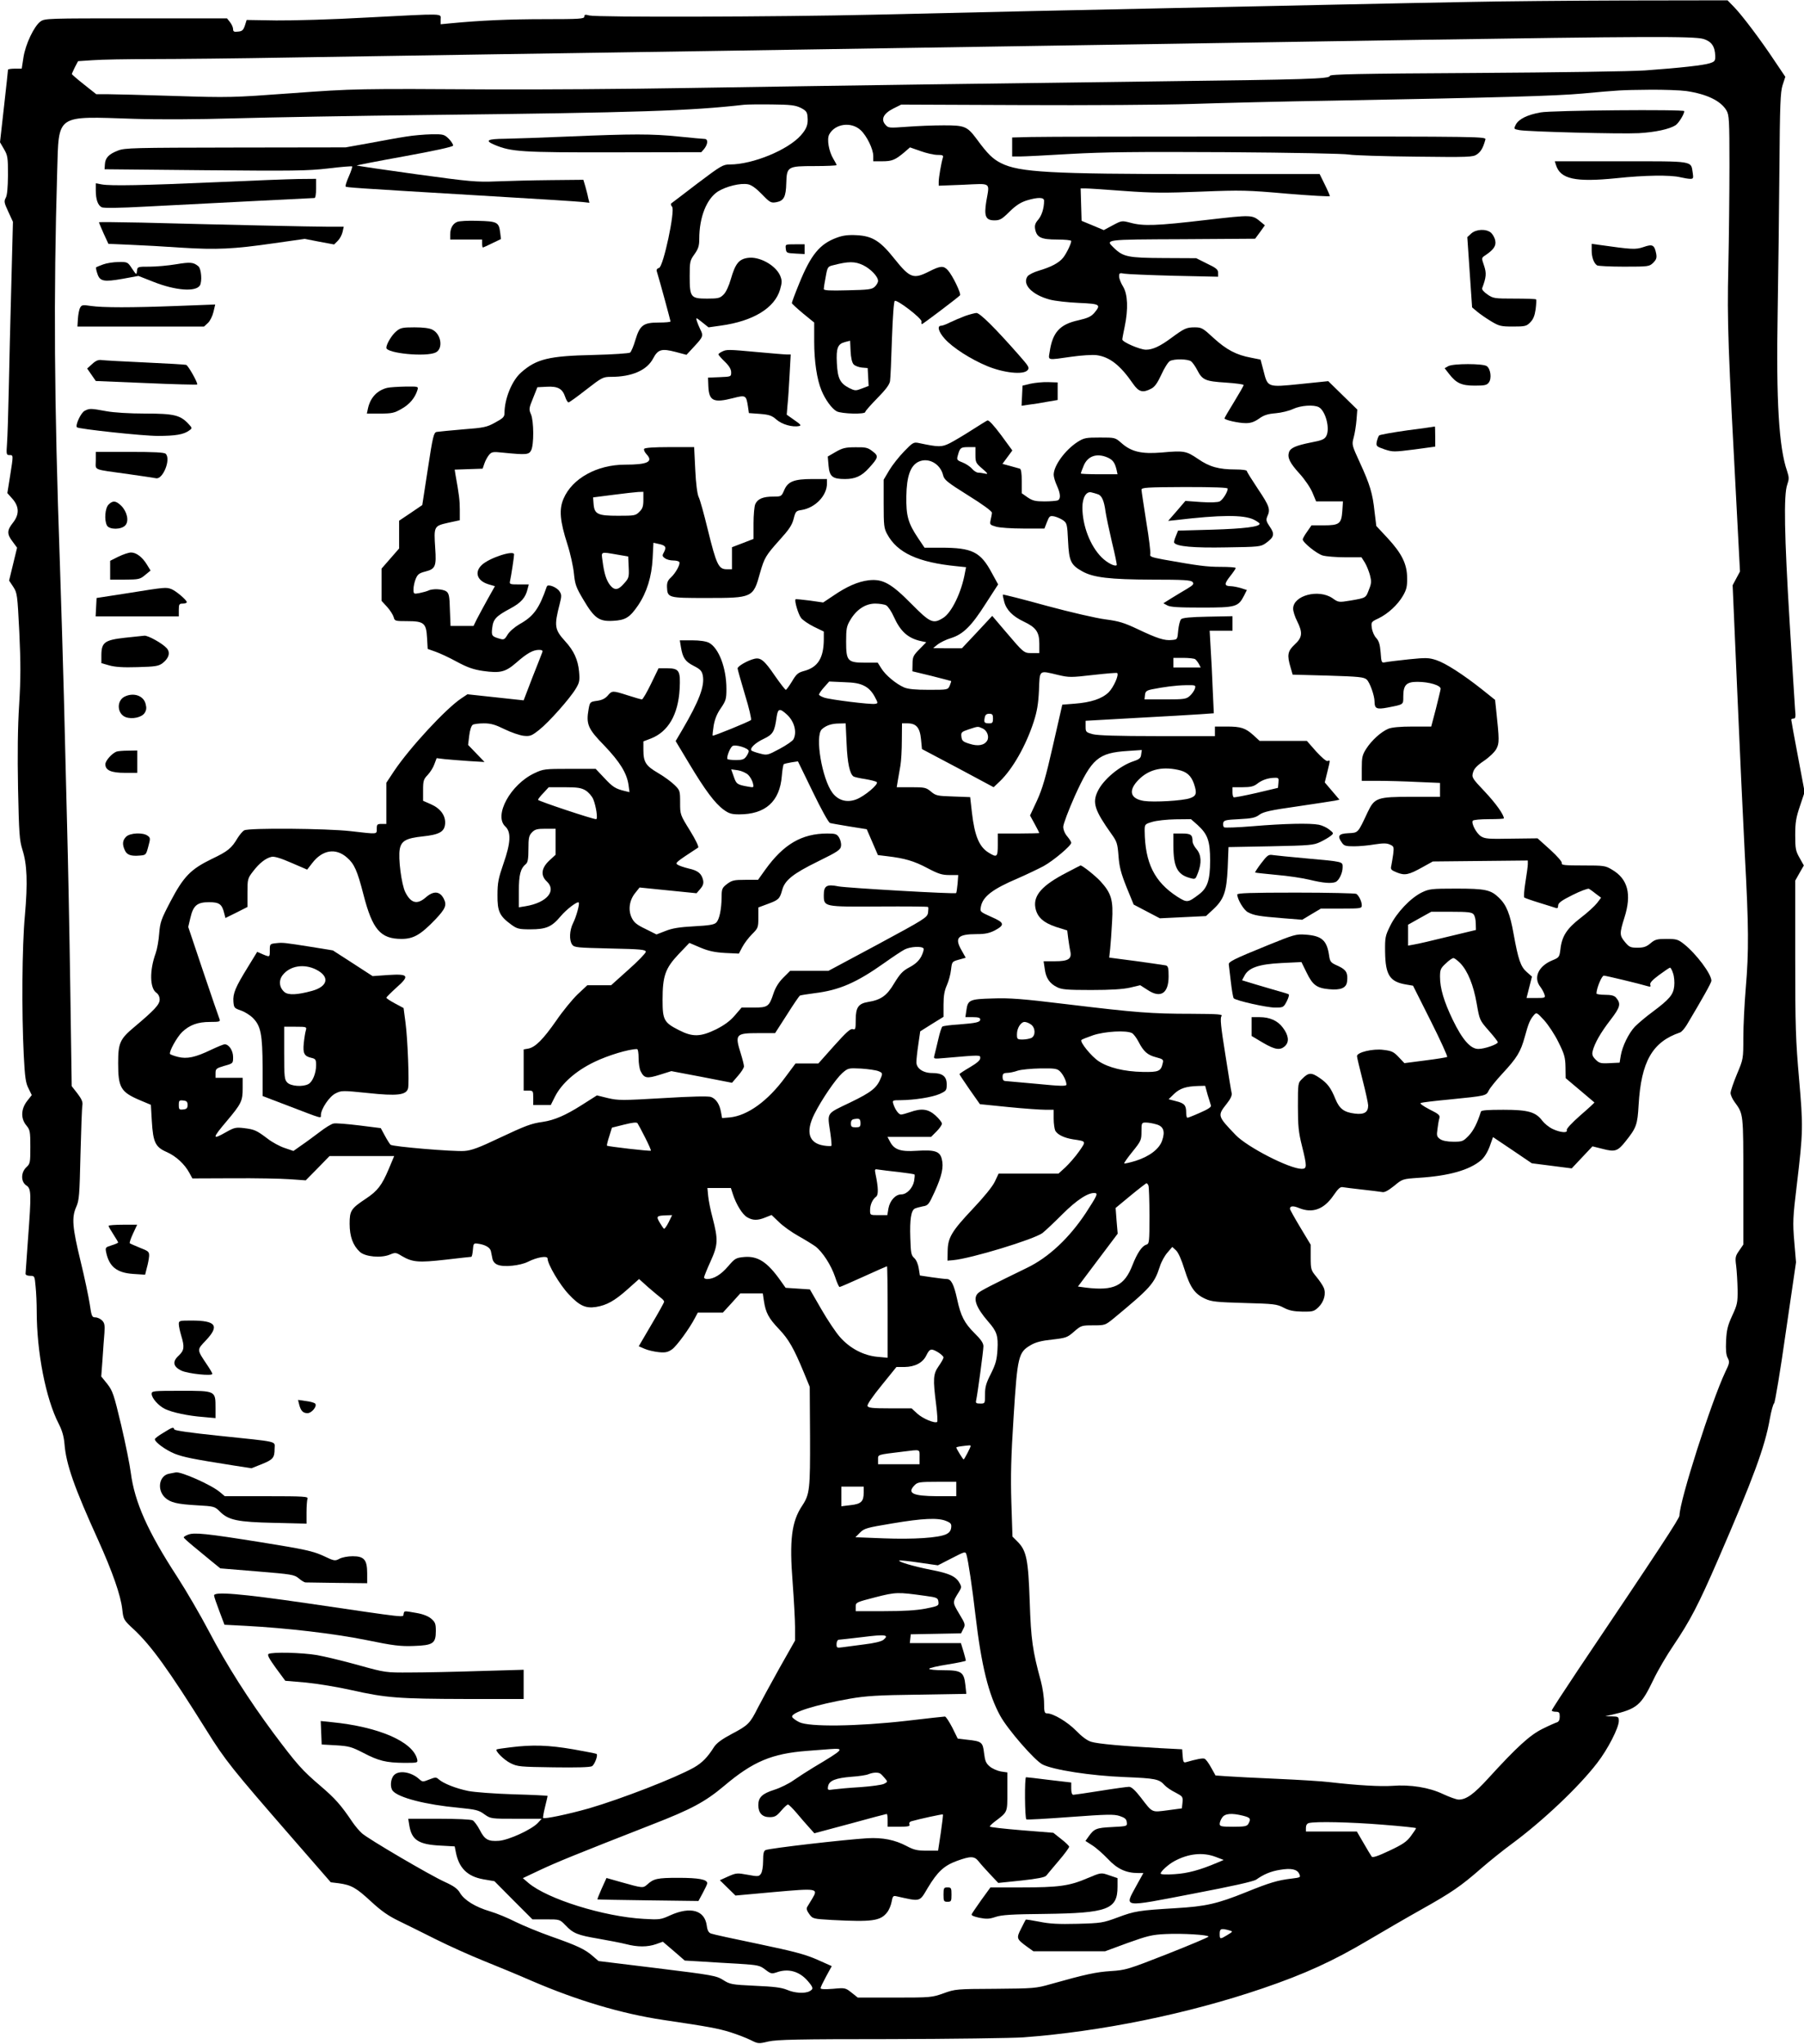 <?xml version="1.0" standalone="no"?>
<!DOCTYPE svg PUBLIC "-//W3C//DTD SVG 20010904//EN"
 "http://www.w3.org/TR/2001/REC-SVG-20010904/DTD/svg10.dtd">
<svg version="1.0" xmlns="http://www.w3.org/2000/svg"
 width="1130pt" height="1280pt" viewBox="0 0 1130 1280"
 preserveAspectRatio="xMidYMid meet">
<g transform="translate(0,1280) scale(0.1,-0.1)"
fill="#000000" stroke="none">
<path d="M9215 12788 c-181 -3 -564 -11 -850 -17 -286 -6 -734 -16 -995 -21
-591 -12 -1208 -26 -1895 -42 -611 -14 -1735 -17 -1783 -5 -26 7 -32 6 -32 -7
0 -14 -29 -16 -247 -16 -222 0 -404 -8 -591 -26 l-62 -6 0 31 c0 38 36 37
-465 11 -209 -12 -463 -19 -565 -18 l-185 3 -11 -35 c-10 -29 -17 -36 -43 -38
-25 -3 -31 0 -31 16 0 11 -9 30 -19 43 l-19 24 -570 0 c-558 0 -571 0 -599
-20 -40 -30 -93 -141 -106 -224 l-11 -71 -43 0 c-24 0 -43 -3 -43 -7 0 -5 -11
-108 -25 -231 l-25 -223 25 -43 c23 -39 25 -53 25 -162 -1 -80 -5 -127 -14
-143 -12 -22 -10 -31 16 -87 l29 -63 -10 -388 c-6 -213 -13 -509 -16 -658 -3
-148 -8 -303 -11 -342 -5 -69 -4 -73 16 -73 24 0 24 1 3 -132 l-17 -106 32
-36 c43 -49 44 -99 2 -151 -37 -47 -37 -70 -1 -117 l28 -38 -25 -103 -25 -103
26 -39 c25 -39 26 -48 38 -285 9 -196 9 -287 -1 -453 -9 -141 -11 -309 -7
-525 6 -283 9 -324 27 -382 30 -92 34 -208 16 -413 -18 -195 -21 -601 -7 -878
7 -137 12 -172 30 -206 l20 -41 -29 -37 c-39 -50 -41 -110 -5 -153 23 -28 25
-38 25 -134 0 -99 -1 -106 -25 -128 -35 -33 -35 -91 0 -114 31 -20 32 -49 10
-341 -8 -110 -15 -206 -15 -212 0 -8 12 -13 29 -13 28 0 28 -1 34 -67 4 -38 7
-107 7 -154 0 -259 57 -549 138 -706 21 -41 32 -78 36 -126 10 -128 62 -274
211 -602 90 -200 141 -345 151 -434 7 -63 8 -66 72 -125 110 -103 217 -251
456 -633 117 -188 161 -242 529 -665 l249 -286 50 -6 c79 -11 109 -28 202
-114 65 -60 108 -90 174 -122 48 -23 152 -75 232 -115 80 -40 215 -101 300
-135 85 -34 220 -90 300 -125 283 -122 563 -206 825 -245 284 -42 342 -53 420
-77 44 -14 101 -36 127 -49 46 -23 49 -24 111 -9 54 12 182 15 763 15 385 1
760 6 834 11 486 36 1031 147 1500 307 264 90 441 171 665 304 88 52 234 137
325 188 193 108 251 148 380 261 52 45 138 114 190 152 195 144 421 358 535
507 66 85 135 220 135 262 0 26 -3 28 -42 29 l-43 1 40 9 c160 37 184 58 262
220 27 57 84 154 125 214 105 156 156 253 280 539 220 507 294 707 324 881 9
50 21 93 27 97 5 3 39 203 73 445 l64 438 -11 130 c-10 119 -9 149 16 355 40
335 40 364 14 665 -21 238 -24 327 -24 755 l0 485 27 48 27 47 -27 48 c-24 42
-27 57 -27 142 0 79 5 110 30 183 l29 87 -42 223 c-23 122 -42 225 -42 230 0
4 7 7 15 7 12 0 14 11 9 58 -2 31 -18 277 -34 546 -33 541 -38 797 -15 861 12
35 12 45 -1 85 -51 147 -69 439 -59 990 4 239 9 647 11 905 3 399 6 478 20
522 l17 52 -66 98 c-86 130 -205 288 -256 340 l-40 41 -638 -1 c-351 -1 -786
-5 -968 -9z m1455 -232 c50 -15 72 -46 74 -105 1 -32 -3 -37 -34 -47 -40 -13
-184 -29 -405 -45 -82 -6 -561 -13 -1062 -16 -734 -4 -913 -8 -913 -18 0 -19
-130 -23 -1110 -35 -964 -12 -1830 -24 -2905 -41 -396 -7 -945 -10 -1220 -9
-861 5 -873 5 -1270 -24 -370 -27 -389 -28 -730 -17 -192 6 -382 11 -421 11
l-71 0 -77 61 c-42 33 -76 63 -76 65 0 3 9 22 19 43 l20 38 92 6 c51 4 216 7
368 7 152 0 546 4 876 10 330 5 902 14 1270 20 369 5 960 15 1315 20 355 6
931 14 1280 20 1108 17 2043 32 3170 50 1428 22 1752 24 1810 6z m-108 -326
c129 -19 216 -61 252 -121 17 -29 19 -57 19 -343 0 -171 -3 -459 -7 -641 -8
-341 -2 -498 54 -1542 l19 -362 -23 -43 -23 -43 28 -645 c15 -355 37 -821 48
-1036 25 -461 26 -608 6 -844 -8 -96 -15 -235 -15 -308 0 -133 0 -134 -40
-229 -22 -53 -40 -106 -40 -118 0 -12 11 -37 25 -56 56 -77 55 -67 55 -496 l0
-397 -26 -38 c-24 -34 -26 -43 -19 -95 4 -32 8 -98 9 -148 1 -83 -2 -96 -34
-165 -28 -61 -35 -90 -38 -156 -3 -57 0 -90 10 -108 13 -25 12 -33 -15 -88
-87 -184 -287 -809 -287 -899 0 -18 -122 -204 -636 -968 -90 -135 -164 -248
-164 -253 0 -4 11 -8 25 -8 21 0 25 -5 25 -30 0 -21 -6 -32 -17 -36 -10 -3
-51 -21 -91 -41 -79 -39 -160 -113 -339 -309 -91 -100 -138 -134 -186 -134
-14 0 -58 16 -99 35 -86 41 -203 60 -318 51 -73 -5 -217 3 -390 23 -47 6 -195
15 -330 21 -135 6 -277 13 -315 16 l-71 5 -28 50 c-15 28 -34 53 -41 55 -11 5
-51 -3 -117 -22 -14 -4 -17 3 -20 38 l-3 43 -135 7 c-234 13 -394 27 -435 40
-26 8 -59 33 -95 70 -53 54 -142 108 -182 108 -15 0 -18 10 -18 63 0 35 -9 97
-20 138 -52 191 -62 259 -70 499 -9 263 -20 319 -76 375 l-32 32 -7 214 c-5
167 -2 285 14 535 24 381 30 405 107 450 30 18 68 28 135 35 87 10 95 13 137
50 44 38 47 39 120 39 73 0 75 1 126 42 233 193 256 218 291 326 9 30 31 69
48 88 l30 35 24 -22 c15 -15 34 -59 53 -120 35 -112 64 -153 130 -183 39 -18
72 -21 245 -26 185 -5 203 -7 245 -29 34 -18 62 -24 117 -25 66 -1 74 1 102
28 35 34 49 86 32 123 -6 14 -27 45 -46 68 -33 40 -35 46 -35 121 l0 79 -65
108 c-36 60 -65 112 -65 117 0 18 20 20 56 5 85 -35 157 -9 217 79 31 45 43
55 60 51 12 -2 67 -9 122 -15 55 -6 110 -13 122 -15 15 -4 37 8 75 38 53 44
53 44 156 51 187 12 316 48 389 110 20 17 40 49 54 86 l21 59 122 -82 121 -82
125 -16 125 -16 65 69 65 69 64 -16 c77 -20 94 -15 143 47 68 85 75 104 82
228 16 272 86 395 259 454 10 3 29 25 43 48 98 164 154 264 154 276 0 42 -94
168 -172 230 -37 29 -47 32 -109 32 -59 0 -72 -3 -100 -27 -26 -22 -43 -28
-82 -28 -44 0 -52 4 -78 35 -35 42 -35 54 -4 153 47 147 22 243 -78 301 -41
25 -51 26 -181 26 -113 0 -137 2 -133 14 3 8 -25 41 -73 85 l-79 71 -163 -2
c-145 -3 -167 -1 -192 15 -29 19 -61 81 -51 97 4 6 49 10 101 10 52 0 94 2 94
5 0 24 -53 97 -121 169 -79 83 -81 88 -72 119 6 23 25 43 68 72 34 23 68 56
78 75 19 36 19 55 -2 251 l-6 56 -80 64 c-120 95 -230 166 -288 185 -46 15
-64 16 -172 5 -66 -7 -132 -15 -146 -18 -26 -5 -26 -4 -31 62 -4 50 -11 72
-28 90 -12 13 -24 40 -27 62 -5 37 -4 39 41 60 60 29 121 85 154 142 22 38 27
58 26 111 0 87 -33 154 -123 251 l-70 75 -11 90 c-12 114 -29 170 -92 307 -50
109 -51 112 -39 156 7 25 15 75 18 111 l5 65 -91 89 -91 89 -175 -18 c-208
-21 -204 -22 -231 85 l-18 68 -60 12 c-92 17 -154 50 -234 123 -67 62 -75 67
-118 67 -52 0 -65 -6 -148 -67 -70 -52 -116 -73 -158 -73 -37 0 -148 48 -148
64 0 6 7 43 15 81 23 110 19 202 -10 250 -14 22 -25 51 -25 64 0 21 3 23 33
17 17 -3 157 -9 310 -13 l277 -6 0 25 c0 20 -12 30 -69 57 l-68 34 -204 1
c-222 1 -253 7 -311 63 -56 54 -65 53 428 55 l456 3 31 42 30 42 -24 20 c-57
47 -51 47 -347 13 -307 -36 -391 -39 -471 -17 -54 14 -55 14 -111 -16 l-56
-30 -69 29 -70 29 -3 101 -3 102 31 0 c17 0 126 -7 243 -16 177 -13 257 -13
482 -4 251 10 289 9 538 -13 147 -12 267 -19 267 -15 0 4 -14 37 -32 73 l-32
65 -766 0 c-922 0 -1115 11 -1229 68 -52 26 -85 58 -153 151 -60 80 -74 86
-206 86 -64 0 -169 -4 -232 -9 -111 -8 -116 -8 -134 13 -30 34 -12 70 49 101
l50 25 750 -3 c413 -2 894 1 1070 7 176 6 579 16 895 21 1029 19 1382 29 1550
44 239 22 240 22 420 24 91 1 195 -3 232 -8z m-5547 -105 c33 -17 41 -26 43
-54 5 -49 -4 -76 -41 -118 -81 -92 -302 -183 -445 -183 -43 0 -55 -7 -201
-117 -84 -65 -159 -121 -164 -125 -7 -4 -6 -12 3 -23 20 -24 -55 -376 -82
-383 -12 -3 -17 -11 -14 -21 20 -65 86 -309 86 -314 0 -4 -33 -7 -74 -7 -96 0
-118 -16 -146 -109 -11 -38 -26 -73 -33 -79 -7 -5 -107 -12 -232 -15 -276 -6
-355 -25 -450 -109 -58 -50 -105 -165 -105 -256 0 -23 -10 -32 -58 -58 -52
-29 -70 -33 -202 -43 -80 -7 -154 -14 -165 -16 -18 -4 -24 -27 -55 -231 l-35
-227 -72 -49 -73 -49 0 -87 0 -87 -55 -63 -55 -63 0 -101 0 -101 35 -38 c19
-21 37 -50 41 -64 6 -24 9 -25 84 -25 106 0 120 -12 125 -105 l4 -69 48 -17
c26 -9 87 -37 134 -63 67 -36 104 -49 165 -58 108 -15 140 -7 208 52 67 59
105 80 142 80 21 0 25 -4 20 -17 -4 -10 -31 -81 -62 -158 l-54 -141 -176 19
-176 19 -39 -26 c-97 -65 -321 -307 -420 -454 l-49 -74 0 -129 0 -129 -30 0
c-27 0 -30 -3 -30 -30 0 -36 9 -35 -165 -15 -150 17 -636 21 -665 5 -10 -5
-28 -27 -41 -47 -39 -66 -61 -84 -164 -133 -131 -64 -175 -109 -258 -267 -58
-111 -64 -128 -70 -200 -3 -43 -13 -98 -22 -123 -39 -107 -37 -218 4 -247 13
-9 21 -25 21 -43 0 -31 -33 -66 -159 -172 -90 -75 -101 -100 -101 -226 0 -153
16 -181 136 -232 l69 -29 6 -103 c8 -132 22 -162 94 -193 58 -26 111 -75 141
-130 l19 -35 255 1 c140 1 300 -2 355 -6 l100 -7 75 76 74 76 203 0 202 0 -34
-81 c-43 -102 -70 -137 -142 -185 -95 -63 -103 -76 -103 -158 0 -80 21 -136
64 -176 34 -31 133 -40 188 -17 34 14 38 14 75 -9 67 -39 104 -42 273 -23 85
10 158 18 162 18 4 1 8 20 10 43 3 39 5 43 28 40 48 -6 80 -24 85 -48 3 -13 7
-35 10 -49 4 -16 16 -30 33 -36 39 -16 141 -5 189 19 57 29 123 40 123 20 0
-35 76 -164 132 -223 67 -72 106 -90 171 -80 68 11 117 39 196 109 l74 66 59
-53 c33 -28 68 -58 79 -66 10 -7 19 -18 19 -23 0 -5 -36 -70 -80 -144 l-79
-135 37 -16 c20 -9 60 -18 89 -21 42 -4 57 0 83 18 29 21 109 130 144 198 l17
32 78 0 79 0 55 60 54 60 70 0 71 0 7 -47 c11 -74 30 -109 94 -176 61 -64 93
-120 156 -272 l37 -90 2 -310 c1 -331 -2 -363 -49 -434 -67 -100 -81 -216 -60
-482 8 -109 15 -235 15 -280 l0 -83 -99 -175 c-54 -97 -114 -207 -134 -246
-49 -98 -61 -110 -162 -163 -64 -34 -96 -58 -112 -82 -41 -65 -74 -99 -126
-129 -115 -65 -456 -197 -658 -256 -131 -37 -279 -68 -287 -60 -2 2 3 33 12
69 9 36 16 67 16 69 0 2 -96 7 -212 10 -123 4 -244 13 -285 21 -78 16 -156 47
-185 73 -16 14 -21 14 -59 -1 -40 -16 -43 -16 -63 2 -50 46 -129 58 -159 24
-21 -23 -25 -75 -7 -97 36 -43 206 -87 412 -106 109 -11 127 -15 162 -41 40
-28 40 -28 200 -28 l159 0 -24 -26 c-38 -41 -181 -107 -243 -112 -68 -5 -90 7
-121 68 -14 27 -34 54 -44 60 -12 6 -98 10 -212 10 l-192 0 7 -43 c15 -90 58
-118 193 -125 l91 -5 7 -35 c19 -100 72 -153 172 -171 l70 -12 119 -120 119
-119 85 0 c86 0 86 0 121 -36 49 -52 77 -63 207 -85 63 -11 141 -26 173 -34
72 -19 135 -19 189 0 l42 15 69 -59 68 -59 103 -6 c57 -4 162 -10 234 -14 122
-8 133 -10 168 -37 34 -26 40 -27 70 -17 72 26 141 8 194 -52 37 -43 39 -52
13 -66 -30 -16 -94 -12 -142 9 -34 14 -81 20 -199 25 -148 7 -157 9 -200 36
-43 27 -63 31 -413 74 l-368 45 -35 30 c-48 43 -97 66 -259 123 -77 27 -178
69 -225 92 -47 24 -119 54 -160 66 -92 27 -162 70 -189 116 -15 26 -39 43 -94
68 -95 43 -483 271 -520 305 -16 14 -43 46 -60 71 -72 107 -108 147 -199 225
-116 99 -147 134 -294 330 -155 209 -295 428 -406 640 -52 99 -141 252 -198
340 -185 284 -267 468 -291 653 -6 48 -33 182 -60 297 -46 193 -53 214 -87
258 l-38 47 8 108 c4 59 9 133 12 165 3 48 1 62 -15 78 -10 10 -29 19 -42 19
-21 0 -24 7 -35 83 -7 45 -32 165 -57 267 -52 214 -57 275 -28 341 19 42 21
74 27 330 4 156 9 295 12 309 3 19 -5 38 -31 72 l-36 46 -9 618 c-5 341 -14
799 -20 1019 -5 220 -15 582 -20 805 -6 223 -17 596 -25 830 -36 1027 -40
1673 -17 2455 11 365 -14 347 482 331 152 -5 391 -4 630 3 212 6 759 16 1215
21 1320 15 1640 26 1975 64 19 2 98 3 175 2 117 -1 147 -5 180 -21z m377 -141
c38 -36 78 -118 78 -161 l0 -33 56 0 c61 0 81 8 137 55 l37 32 66 -23 c36 -13
83 -24 105 -24 34 0 39 -3 35 -17 -10 -32 -26 -125 -26 -151 l0 -25 155 6
c178 8 164 18 143 -104 -15 -93 -4 -119 51 -119 34 0 47 7 95 55 41 40 70 58
108 70 70 21 108 20 108 -2 0 -48 -15 -93 -37 -119 -19 -22 -23 -36 -19 -59
10 -52 37 -65 137 -65 49 0 89 -4 89 -9 0 -17 -29 -77 -50 -104 -26 -33 -75
-59 -153 -82 -31 -9 -63 -25 -71 -36 -34 -50 28 -115 139 -145 33 -9 115 -18
183 -21 134 -6 140 -10 97 -62 -21 -24 -41 -33 -101 -47 -115 -25 -161 -75
-179 -197 -9 -56 -19 -53 137 -31 62 9 132 13 156 10 83 -11 149 -63 229 -179
36 -52 61 -59 114 -31 22 11 39 35 64 89 18 40 42 78 53 84 28 15 113 13 133
-2 9 -7 26 -31 38 -54 32 -63 51 -71 179 -79 61 -4 112 -11 112 -15 0 -5 -27
-52 -60 -106 -33 -53 -60 -100 -60 -103 0 -10 88 -30 134 -30 31 0 53 8 82 28
30 22 55 30 104 34 36 3 85 15 110 27 48 22 129 28 161 11 42 -23 71 -133 47
-180 -11 -21 -27 -28 -96 -41 -95 -19 -129 -34 -138 -61 -11 -34 5 -67 65
-133 34 -37 69 -89 82 -120 l23 -55 84 0 84 0 -4 -61 c-6 -79 -18 -89 -117
-89 l-76 0 -27 -39 c-16 -22 -28 -44 -28 -49 0 -19 89 -91 126 -101 22 -6 85
-11 141 -11 l101 0 21 -33 c11 -18 25 -53 32 -78 10 -39 10 -52 -6 -91 -20
-53 -17 -52 -116 -69 -73 -12 -75 -12 -113 15 -87 59 -246 17 -246 -66 0 -16
11 -51 25 -78 36 -72 33 -102 -15 -146 -45 -42 -49 -67 -26 -144 l13 -45 222
-6 c193 -6 225 -9 242 -25 19 -17 49 -100 49 -138 0 -44 13 -50 82 -37 102 20
98 17 98 69 0 72 19 92 88 92 74 0 147 -22 146 -44 -1 -9 -15 -65 -30 -126
l-29 -110 -118 0 c-77 0 -129 -5 -151 -14 -45 -19 -104 -72 -138 -125 -25 -39
-28 -54 -28 -123 l0 -78 103 0 c56 0 166 -3 245 -7 l142 -6 0 -44 0 -43 -178
0 c-216 0 -232 -6 -275 -96 -62 -132 -58 -129 -121 -132 -62 -3 -71 -17 -40
-60 13 -19 24 -22 75 -22 33 0 91 5 130 12 53 8 76 8 95 -1 25 -11 26 -15 21
-59 -4 -26 -9 -59 -12 -73 -6 -23 -2 -28 35 -43 50 -20 74 -15 160 33 l65 36
298 3 297 3 0 -23 c0 -13 -7 -63 -15 -113 -8 -49 -11 -92 -7 -96 4 -3 46 -18
95 -33 48 -15 94 -29 102 -32 10 -4 15 0 15 15 0 16 20 31 90 66 50 25 96 42
103 39 7 -4 27 -18 44 -32 l32 -24 -25 -33 c-14 -18 -60 -61 -104 -94 -86 -67
-117 -114 -126 -198 -6 -46 -8 -50 -50 -67 -88 -36 -121 -109 -75 -167 10 -13
21 -34 25 -46 7 -22 5 -23 -52 -23 l-60 0 17 67 17 67 -33 29 c-38 33 -53 78
-82 238 -22 125 -45 182 -91 226 -52 51 -86 58 -270 58 -154 0 -168 -2 -214
-24 -71 -35 -157 -126 -197 -207 -32 -64 -34 -75 -33 -164 2 -147 29 -189 134
-206 l41 -7 110 -219 c61 -121 107 -223 104 -227 -4 -3 -65 -13 -137 -22
l-131 -17 -36 38 c-31 33 -44 39 -95 45 -66 9 -166 -15 -166 -39 0 -8 16 -74
35 -149 19 -74 35 -147 35 -160 0 -43 -25 -58 -83 -51 -68 8 -97 30 -122 91
-29 71 -49 98 -100 133 -51 35 -69 34 -109 -7 -26 -25 -26 -28 -26 -172 0
-122 4 -162 25 -246 33 -132 32 -145 -2 -145 -77 1 -340 136 -413 212 -115
120 -115 121 -55 197 23 29 33 51 30 65 -3 11 -21 122 -40 244 -28 173 -33
227 -24 238 10 12 -18 14 -187 15 -253 0 -351 8 -774 59 -287 35 -367 41 -473
37 -145 -4 -155 -9 -164 -76 l-6 -41 47 0 c33 0 46 -4 46 -14 0 -18 -23 -23
-136 -32 -51 -3 -96 -9 -101 -13 -5 -3 -17 -40 -26 -81 -10 -41 -20 -86 -24
-99 -6 -23 -6 -23 63 -17 232 20 224 20 224 -1 0 -13 -21 -31 -65 -57 -36 -21
-65 -40 -65 -43 0 -3 29 -46 64 -97 l64 -91 178 -18 c99 -10 203 -17 232 -17
l52 0 0 -56 c0 -30 5 -64 10 -75 14 -25 55 -45 110 -54 86 -13 85 -10 39 -76
-23 -33 -62 -77 -85 -99 l-44 -40 -187 0 -188 0 -24 -51 c-15 -31 -68 -96
-138 -170 -132 -140 -156 -180 -157 -264 l-1 -60 35 3 c112 10 506 130 560
170 19 15 75 68 125 118 90 90 165 139 206 132 17 -3 8 -20 -60 -125 -104
-157 -233 -278 -368 -343 -222 -108 -288 -142 -305 -157 -36 -32 -16 -90 63
-181 53 -60 62 -88 57 -174 -4 -65 -11 -90 -41 -151 -30 -58 -37 -83 -37 -129
0 -58 0 -58 -30 -58 -26 0 -30 3 -25 23 9 43 45 309 45 336 0 19 -15 42 -55
81 -64 64 -87 107 -110 215 -20 91 -37 125 -65 125 -10 0 -53 5 -94 11 l-74
11 -7 44 c-4 26 -15 53 -28 65 -20 18 -22 32 -25 127 -4 115 5 171 28 183 8 4
31 10 50 14 33 5 38 11 74 90 46 101 58 157 45 207 -12 48 -43 58 -157 51
-101 -7 -141 7 -167 57 l-16 30 137 0 136 0 34 34 c19 19 34 41 34 49 0 8 -18
31 -40 51 -46 41 -87 47 -160 21 -23 -8 -49 -15 -56 -15 -15 0 -38 32 -49 68
-6 21 -4 22 47 22 87 1 196 18 244 39 41 19 44 22 44 60 0 50 -26 71 -91 71
-57 0 -99 29 -99 68 0 14 5 64 12 110 l12 83 73 46 73 45 0 77 c0 55 6 88 21
121 11 25 23 68 26 97 6 50 6 51 49 63 l43 12 -24 43 c-48 82 -28 105 94 105
52 0 78 6 112 23 65 35 61 49 -22 85 -71 32 -71 32 -65 64 12 63 73 110 231
177 55 24 128 59 162 77 63 35 173 128 173 146 0 6 -11 23 -25 40 -15 17 -25
42 -25 60 0 17 33 104 72 192 107 236 147 271 331 283 l89 6 -4 -28 c-2 -22
-11 -30 -47 -42 -88 -29 -191 -116 -225 -188 -35 -72 -20 -119 86 -268 34 -47
38 -60 44 -137 5 -68 15 -107 50 -195 l45 -110 82 -43 82 -43 144 7 145 7 42
39 c71 65 87 112 94 263 l5 130 265 5 c246 5 268 7 310 27 25 12 54 29 65 38
20 16 20 17 -9 40 -16 13 -45 26 -65 30 -56 11 -221 7 -411 -9 -96 -8 -179
-11 -183 -7 -5 5 -7 17 -5 27 3 17 16 20 100 24 80 4 102 9 127 28 25 18 68
28 238 52 115 17 220 33 236 36 l27 6 -46 54 -46 54 16 65 c19 78 19 76 2 69
-8 -3 -36 21 -72 60 l-58 66 -148 0 -148 0 -38 35 c-51 46 -79 55 -168 55
l-74 0 0 -30 0 -30 -360 0 c-249 0 -374 4 -405 12 -43 12 -45 14 -45 48 l0 36
318 18 c174 9 355 20 401 23 l84 6 -7 151 c-3 83 -9 199 -13 259 l-6 107 72 0
71 0 0 46 0 45 -155 -3 c-109 -2 -158 -7 -167 -16 -7 -7 -15 -39 -18 -70 -5
-57 -5 -57 -40 -60 -46 -5 -92 10 -214 68 -85 40 -117 50 -201 61 -56 7 -217
44 -369 85 -148 41 -271 72 -274 70 -2 -2 2 -22 8 -44 13 -51 53 -92 123 -125
76 -36 97 -65 97 -138 l0 -59 -45 0 c-52 0 -50 -2 -170 139 l-80 94 -95 -102
-95 -101 -90 0 -90 1 28 23 c16 12 53 31 84 40 76 24 128 75 218 217 l77 119
-39 71 c-71 133 -123 159 -318 159 l-104 0 -39 58 c-64 95 -77 141 -75 265 2
125 26 191 76 215 61 29 136 -11 154 -83 7 -30 24 -44 158 -128 89 -55 149
-99 148 -108 0 -8 -4 -28 -8 -45 -6 -29 -5 -31 33 -42 22 -7 99 -12 171 -12
l133 0 16 41 c15 38 18 40 46 35 17 -4 42 -15 56 -25 23 -17 25 -25 30 -129 6
-126 17 -150 89 -190 69 -39 172 -51 437 -52 200 0 244 -3 254 -15 10 -12 4
-19 -34 -42 -26 -15 -70 -42 -98 -59 l-51 -32 24 -13 c18 -11 72 -14 216 -14
215 0 229 4 266 76 l17 34 -37 12 c-21 6 -50 12 -65 12 -40 1 -41 14 -3 62 19
24 35 47 35 52 0 4 -42 7 -94 7 -88 0 -140 7 -359 46 -75 14 -87 19 -82 33 3
10 -8 101 -25 203 -16 103 -30 193 -30 201 0 14 34 16 270 17 187 0 270 -3
270 -10 0 -21 -30 -69 -50 -80 -12 -6 -56 -8 -117 -4 l-98 7 -54 -63 -54 -62
49 5 c278 33 423 34 487 3 20 -10 37 -22 37 -26 0 -19 -99 -31 -295 -37 l-216
-6 -14 -35 c-8 -19 -13 -37 -10 -41 14 -23 121 -33 325 -29 206 3 216 4 248
26 53 38 58 57 26 103 -23 34 -25 43 -16 65 21 44 13 65 -58 171 -38 57 -70
108 -70 113 0 6 -31 10 -70 10 -105 0 -164 16 -236 66 -74 50 -86 53 -230 40
-124 -10 -188 5 -249 59 -40 35 -40 35 -135 35 -88 0 -100 -2 -141 -28 -77
-50 -149 -148 -149 -205 0 -14 9 -44 20 -68 24 -53 25 -85 4 -93 -9 -3 -46 -6
-82 -6 -56 0 -74 4 -105 25 l-37 26 0 75 c0 51 -4 76 -12 79 -7 2 -35 10 -61
17 l-48 13 31 42 31 42 -71 97 c-45 60 -76 94 -85 91 -7 -3 -52 -31 -99 -61
-48 -31 -109 -67 -136 -81 -52 -26 -69 -26 -197 1 -30 6 -37 2 -90 -53 -32
-33 -74 -86 -93 -118 l-35 -59 0 -151 c0 -135 2 -154 22 -190 63 -117 193
-177 436 -201 l58 -6 -7 -36 c-22 -123 -84 -250 -137 -282 -62 -39 -81 -30
-197 87 -128 130 -181 159 -269 149 -66 -8 -136 -38 -222 -97 l-63 -42 -84 12
c-47 6 -86 10 -89 8 -8 -9 16 -91 34 -116 10 -14 47 -39 81 -56 l62 -30 0 -50
c-1 -116 -37 -174 -124 -197 -37 -10 -48 -19 -75 -65 -18 -29 -35 -53 -39 -53
-4 0 -34 39 -67 86 -68 100 -91 118 -131 108 -41 -10 -104 -46 -104 -60 0 -6
21 -80 46 -164 26 -83 42 -155 38 -159 -12 -11 -236 -102 -240 -98 -2 2 1 30
6 62 7 41 21 76 45 110 32 47 35 58 35 121 0 131 -48 257 -110 289 -18 9 -57
15 -105 15 l-77 0 7 -42 c11 -68 27 -91 80 -118 41 -21 51 -31 57 -60 13 -66
-23 -161 -130 -343 l-40 -68 84 -140 c100 -167 162 -250 217 -290 33 -24 50
-29 97 -29 164 0 254 80 267 240 3 39 9 73 13 75 4 2 25 7 48 11 l40 6 93
-191 c52 -108 99 -193 108 -195 9 -3 64 -12 123 -22 l107 -17 35 -81 35 -81
58 -7 c110 -13 168 -30 251 -74 70 -37 93 -44 139 -44 l55 0 -4 -55 c-3 -30
-7 -57 -9 -58 -8 -7 -684 32 -737 42 -74 15 -92 4 -92 -54 0 -75 -1 -74 347
-72 166 1 303 0 306 -3 3 -3 2 -19 0 -36 -5 -30 -21 -40 -314 -198 l-310 -166
-120 0 -120 0 -43 -43 c-29 -29 -49 -62 -61 -98 -27 -83 -36 -89 -124 -89
l-76 0 -43 -50 c-29 -34 -65 -60 -116 -86 -98 -48 -148 -49 -232 -6 -95 48
-104 64 -104 190 0 150 17 198 101 287 l67 70 68 -29 c52 -22 90 -30 156 -34
l86 -4 21 40 c12 23 39 59 61 81 38 38 40 42 40 104 l0 64 59 22 c68 25 75 32
90 86 16 62 67 103 224 180 128 63 142 73 145 98 2 16 -4 39 -13 53 -13 21
-23 24 -73 24 -160 0 -274 -67 -389 -227 l-45 -63 -80 0 c-70 0 -83 -3 -114
-26 -31 -24 -34 -31 -34 -83 -1 -76 -14 -140 -34 -159 -13 -13 -45 -18 -139
-23 -91 -5 -136 -12 -178 -29 l-57 -22 -68 34 c-55 26 -73 41 -87 70 -24 49
-15 111 22 156 l27 34 178 -18 179 -18 24 28 c17 20 21 34 17 54 -10 42 -32
60 -91 73 -29 7 -61 18 -69 24 -16 11 -13 14 129 107 6 3 -15 48 -51 106 -62
100 -62 101 -62 176 0 73 -1 77 -35 110 -19 19 -65 53 -103 75 -77 45 -92 68
-92 145 l0 53 47 18 c108 42 171 149 180 310 6 115 -2 129 -78 130 l-54 0 -47
-97 c-26 -54 -52 -98 -57 -98 -6 0 -45 11 -88 25 -97 31 -99 31 -127 -2 -16
-18 -36 -28 -67 -32 -42 -6 -44 -7 -52 -51 -17 -95 -5 -124 98 -229 98 -103
141 -172 152 -247 l6 -45 -29 7 c-59 14 -77 26 -129 82 l-54 57 -163 0 c-156
0 -165 -1 -220 -27 -150 -70 -257 -265 -183 -334 38 -35 34 -103 -12 -234 -31
-90 -37 -118 -37 -195 -1 -103 13 -132 87 -186 36 -26 48 -29 119 -29 98 0
134 15 189 81 37 44 105 96 114 87 7 -7 -15 -89 -35 -128 -23 -46 -26 -108 -6
-136 13 -18 31 -19 238 -24 193 -4 223 -7 223 -21 0 -8 -49 -59 -109 -112
l-108 -97 -75 0 -74 0 -61 -57 c-33 -32 -94 -106 -134 -165 -82 -117 -130
-166 -175 -175 l-29 -5 0 -129 0 -129 30 0 c29 0 30 -2 30 -45 l0 -45 55 0 55
0 26 52 c42 83 131 162 248 218 85 41 214 80 266 80 6 0 10 -24 10 -57 0 -32
6 -69 13 -82 22 -44 39 -47 119 -22 l73 23 190 -36 190 -37 37 43 c21 24 38
50 38 60 0 9 -9 45 -20 80 -38 121 -32 128 110 128 l105 0 74 115 c40 64 77
117 81 120 3 2 45 9 92 15 156 19 263 66 438 190 52 37 109 75 127 84 35 18
108 22 118 6 3 -5 -3 -27 -14 -49 -15 -28 -36 -48 -73 -68 -44 -23 -60 -41
-97 -101 -46 -78 -83 -104 -164 -117 -60 -10 -77 -34 -77 -111 0 -59 -2 -65
-19 -59 -14 4 -40 -19 -117 -105 l-98 -110 -71 0 -72 0 -64 -86 c-110 -150
-237 -241 -348 -252 l-48 -4 -7 38 c-9 50 -31 82 -62 94 -16 6 -122 4 -300 -7
-257 -15 -281 -15 -346 0 l-69 17 -96 -61 c-101 -64 -170 -94 -244 -105 -72
-10 -106 -23 -274 -102 -124 -59 -172 -77 -216 -80 -69 -5 -450 27 -463 39 -5
5 -21 30 -35 56 l-26 48 -135 17 c-74 9 -146 15 -160 12 -14 -2 -54 -27 -90
-55 -36 -27 -87 -65 -114 -83 l-48 -34 -56 19 c-30 10 -78 36 -106 58 -69 52
-82 58 -147 66 -51 6 -61 4 -111 -24 -91 -52 -91 -42 3 69 91 108 99 125 99
205 l0 65 -85 0 -85 0 0 29 c0 27 4 31 55 46 55 15 55 16 55 55 0 41 -26 80
-53 80 -7 0 -46 -16 -86 -35 -98 -47 -150 -58 -206 -44 -25 6 -47 15 -50 18
-8 14 43 106 76 138 48 45 98 63 175 63 59 0 65 2 59 18 -4 9 -50 143 -102
297 l-94 280 13 55 c18 79 42 100 117 100 65 0 82 -12 96 -72 l7 -27 69 34 69
35 0 89 c0 85 1 90 35 134 39 51 79 83 116 91 16 4 57 -8 123 -37 l100 -43 31
40 c64 84 148 98 219 35 45 -39 64 -81 103 -233 56 -217 106 -276 238 -276 75
0 120 26 213 123 63 67 72 89 51 130 -25 47 -64 49 -112 7 -54 -47 -93 -37
-128 32 -24 47 -46 214 -35 271 10 51 40 68 144 79 104 11 136 29 140 79 4 51
-29 96 -88 122 l-50 22 0 66 c0 59 3 69 29 96 16 17 35 47 42 68 l14 37 50 -6
c27 -3 95 -8 150 -12 l100 -6 -51 53 -52 54 7 58 c4 34 13 62 22 68 8 5 39 9
70 9 44 0 71 -8 130 -37 41 -20 94 -38 119 -41 41 -4 50 0 97 37 62 49 194
198 230 259 23 38 25 51 20 107 -7 74 -33 130 -86 188 -68 75 -71 96 -35 236
12 47 12 58 -1 77 -17 27 -74 49 -80 31 -48 -139 -83 -187 -171 -236 -32 -19
-63 -46 -75 -66 -18 -30 -23 -33 -49 -25 -49 14 -53 19 -47 67 6 55 23 74 113
122 69 37 96 68 109 124 l7 27 -61 0 c-58 0 -61 1 -56 23 7 31 25 149 25 165
0 29 -156 -22 -202 -66 -48 -45 -30 -99 41 -121 l41 -12 -46 -82 c-25 -45 -55
-101 -67 -124 l-21 -43 -72 0 -72 0 -4 101 c-2 86 -6 103 -22 115 -22 16 -88
19 -114 5 -9 -4 -34 -11 -54 -15 -37 -7 -38 -6 -38 24 0 17 6 46 14 65 12 29
22 36 61 46 62 16 69 32 61 146 -9 137 -8 139 80 159 l74 16 0 67 c0 58 -5 96
-27 218 l-5 32 87 3 88 3 11 32 c6 18 19 42 29 54 17 20 25 21 90 14 143 -14
160 -13 174 15 18 35 17 182 -1 225 -14 32 -13 39 13 102 l27 68 58 3 c70 4
99 -12 116 -63 6 -19 16 -35 21 -35 5 0 55 36 111 80 98 76 105 80 155 80 131
0 225 41 264 115 30 57 53 64 141 41 l68 -18 50 54 c54 58 57 66 36 106 -7 15
-17 38 -21 51 -7 24 -6 24 33 -7 l40 -32 78 11 c202 28 336 110 370 225 13 46
13 57 1 87 -28 66 -131 123 -203 112 -56 -8 -78 -36 -106 -132 -12 -43 -31
-84 -46 -98 -22 -22 -33 -25 -103 -25 -103 0 -109 8 -109 141 0 91 2 98 30
137 24 34 30 52 30 96 0 136 46 251 117 297 52 32 140 54 188 45 22 -4 51 -25
88 -63 51 -53 57 -55 91 -49 46 9 59 34 61 119 3 104 8 107 177 107 76 0 138
3 138 6 0 4 -9 21 -20 39 -28 46 -42 123 -26 153 36 68 139 82 198 26z m718
-2033 c0 -46 3 -52 43 -86 36 -31 38 -36 17 -31 -14 3 -33 6 -43 6 -9 0 -27
11 -38 24 -12 14 -39 32 -60 40 -36 14 -37 17 -29 45 13 47 18 51 66 51 l44 0
0 -49z m825 -15 c35 -15 48 -32 59 -78 l6 -28 -115 0 c-63 0 -115 2 -115 5 0
2 7 23 17 46 24 62 81 83 148 55z m-59 -231 c25 -7 40 -40 49 -110 4 -27 22
-113 40 -190 19 -77 32 -141 30 -144 -11 -11 -60 14 -95 49 -71 71 -120 198
-120 312 0 63 25 104 58 94 9 -2 27 -7 38 -11z m-1325 -696 c11 -6 33 -38 48
-72 42 -93 89 -134 170 -152 l33 -7 -43 -44 c-38 -38 -43 -49 -43 -91 l-1 -47
120 -29 c66 -17 121 -31 123 -32 1 -1 -3 -14 -9 -29 -12 -26 -12 -26 -131 -26
-84 0 -129 4 -155 15 -49 21 -117 77 -143 120 l-22 35 -79 0 c-110 0 -119 10
-119 132 0 80 3 97 26 135 38 65 95 103 156 103 27 0 58 -5 69 -11z m1935
-337 c6 -4 16 -17 23 -29 l12 -23 -86 0 -85 0 0 30 0 30 63 0 c34 0 67 -4 73
-8z m-858 -99 c68 -16 81 -16 219 0 81 9 149 15 151 12 12 -12 -22 -88 -53
-120 -42 -41 -110 -64 -215 -72 l-76 -6 -58 -254 c-46 -203 -67 -274 -101
-348 l-43 -92 29 -53 c16 -29 29 -55 29 -57 0 -1 -58 -3 -130 -3 l-130 0 0
-70 c0 -78 -5 -82 -57 -50 -59 36 -88 104 -105 251 l-11 97 -106 4 c-100 3
-109 5 -140 31 -30 25 -39 27 -123 27 l-91 0 7 43 c4 23 11 65 16 92 5 28 9
98 9 158 l1 107 34 0 c55 0 78 -26 85 -99 l6 -62 225 -119 224 -120 39 37 c81
78 164 225 212 373 21 65 29 112 33 198 5 130 -2 124 120 95z m-1213 -69 c26
-13 47 -36 63 -65 23 -43 23 -44 3 -47 -28 -5 -279 26 -318 39 -18 6 -33 15
-33 19 0 5 14 26 32 46 l32 36 90 -4 c68 -2 101 -8 131 -24z m2070 -16 c-4
-13 -18 -33 -31 -45 -23 -21 -34 -23 -155 -23 l-130 0 3 27 c2 23 10 29 43 36
75 15 150 25 213 26 61 1 63 0 57 -21z m-2557 -162 c47 -42 66 -111 42 -156
-5 -10 -44 -37 -87 -60 -75 -40 -78 -41 -123 -29 -25 6 -48 15 -52 18 -15 13
22 49 76 74 58 28 68 44 81 139 8 51 19 54 63 14z m1292 -26 c0 -25 -4 -30
-23 -30 -31 0 -35 5 -29 35 3 18 11 25 28 25 20 0 24 -5 24 -30z m-917 -158
c5 -121 20 -190 44 -205 5 -3 38 -11 73 -16 35 -6 67 -14 72 -19 13 -13 -76
-88 -128 -108 -58 -22 -112 -8 -149 40 -66 87 -112 358 -67 399 26 24 62 36
108 36 l41 1 6 -128z m852 96 c29 -13 43 -53 28 -77 -18 -29 -58 -36 -110 -19
-42 13 -48 19 -51 45 -3 27 1 30 45 45 61 20 57 20 88 6z m-1465 -142 c0 -6
-7 -22 -16 -34 -12 -17 -25 -22 -63 -22 -26 0 -50 3 -54 6 -8 8 13 67 30 81
17 14 103 -12 103 -31z m2688 -117 c55 -11 83 -36 101 -88 20 -60 15 -76 -26
-90 -47 -16 -225 -26 -287 -17 -82 13 -99 59 -45 121 64 73 150 97 257 74z
m-2691 -32 c12 -12 25 -35 29 -51 7 -29 7 -29 -32 -22 -67 12 -72 16 -88 63
l-16 45 43 -6 c23 -4 52 -17 64 -29z m3321 -49 l-3 -32 -135 -32 c-74 -17
-138 -29 -142 -27 -5 2 -8 17 -8 34 l0 29 64 0 c49 0 69 5 90 21 30 24 68 37
109 38 26 1 28 -2 25 -31z m-4340 -48 c18 -11 40 -36 48 -55 18 -44 30 -125
18 -125 -20 -1 -364 114 -364 121 0 4 15 24 34 43 l33 36 99 0 c82 0 105 -4
132 -20z m3834 -217 c63 -58 78 -99 78 -223 0 -122 -17 -172 -71 -212 -69 -52
-73 -52 -134 -14 -144 93 -203 212 -205 413 0 41 1 42 48 56 26 8 91 15 144
16 l98 1 42 -37z m-4022 -105 l0 -81 -40 -37 c-49 -46 -55 -93 -15 -130 63
-59 0 -133 -132 -155 l-43 -7 0 102 c0 102 10 141 44 169 12 10 16 33 16 94 0
69 3 84 22 104 18 19 32 23 85 23 l63 0 0 -82z m5750 -454 c8 -8 14 -34 14
-57 l1 -41 -175 -42 c-96 -24 -192 -46 -212 -49 l-38 -7 0 66 0 65 73 41 72
40 126 0 c102 0 129 -3 139 -16z m-83 -306 c47 -49 83 -138 103 -254 18 -102
18 -103 75 -168 31 -35 57 -68 57 -73 0 -13 -83 -42 -121 -42 -49 -1 -100 56
-161 182 -55 114 -80 197 -80 270 0 44 4 54 36 83 19 19 41 34 48 34 7 0 26
-15 43 -32z m1333 -64 c7 -20 10 -56 7 -81 -6 -53 -30 -81 -137 -161 -41 -30
-90 -72 -109 -91 -40 -43 -79 -123 -89 -183 l-7 -43 -63 -3 c-55 -3 -65 0 -87
22 -20 20 -24 32 -19 53 12 49 50 116 112 196 62 81 67 101 34 140 -11 12 -30
17 -69 17 -29 0 -53 4 -53 8 0 32 33 112 46 112 13 0 225 -51 278 -67 14 -4
18 -1 13 10 -4 11 12 29 55 61 34 25 65 46 69 46 4 0 13 -16 19 -36z m-718
-431 c37 -74 43 -95 44 -156 l1 -69 89 -75 c49 -41 90 -76 91 -77 2 -1 -38
-38 -88 -81 -53 -47 -88 -84 -85 -92 8 -20 -41 -16 -89 7 -23 11 -51 34 -64
51 -41 55 -88 69 -244 69 -102 0 -139 -3 -141 -12 -22 -71 -46 -118 -76 -150
-35 -36 -40 -38 -96 -38 -39 0 -68 6 -83 16 -21 15 -23 22 -17 63 3 25 8 56
12 68 5 19 -3 26 -63 56 -42 22 -62 37 -53 40 8 3 87 13 175 21 238 24 233 23
251 58 8 16 47 64 85 105 92 99 114 136 140 230 23 85 33 108 58 137 15 17 18
16 63 -33 26 -29 67 -90 90 -138z m-3304 111 c28 -20 30 -69 3 -84 -11 -5 -36
-10 -55 -10 -34 0 -36 2 -36 33 0 38 24 77 48 77 10 0 28 -7 40 -16z m633 -54
c10 -6 28 -30 40 -53 32 -62 56 -84 110 -98 45 -12 48 -15 42 -38 -11 -50 -26
-56 -125 -54 -116 2 -216 27 -276 67 -47 31 -120 122 -108 133 3 4 37 17 74
30 73 24 207 32 243 13z m-1589 -238 c25 -10 27 -14 17 -39 -25 -65 -58 -92
-195 -158 -152 -73 -142 -59 -123 -190 6 -42 9 -78 7 -81 -3 -2 -25 -2 -49 2
-93 15 -114 85 -58 197 46 92 134 220 175 257 36 31 38 32 118 28 45 -3 93
-10 108 -16z m1138 -2 c21 -21 40 -61 40 -83 0 -10 -42 -9 -182 5 -101 9 -191
17 -200 18 -12 0 -18 8 -18 25 0 20 5 25 28 26 15 0 45 6 67 14 22 7 86 13
143 14 90 1 104 -1 122 -19z m924 -145 c9 -30 19 -60 21 -68 4 -9 -18 -24 -67
-45 -40 -18 -76 -32 -80 -32 -5 0 -8 15 -8 33 0 45 -11 58 -64 71 l-46 12 34
33 c36 35 76 48 153 50 l42 1 15 -55z m-6389 -65 c0 -20 -6 -26 -27 -28 -25
-3 -28 0 -28 28 0 28 3 31 28 28 21 -2 27 -8 27 -28z m4215 -116 c0 -20 -5
-24 -30 -24 -25 0 -30 4 -30 24 0 18 6 26 23 28 31 5 37 1 37 -28z m-1349 -88
c22 -43 38 -80 36 -82 -4 -5 -269 26 -275 31 -2 2 4 28 14 58 l17 55 76 19
c52 13 78 16 84 9 4 -6 26 -46 48 -90z m3201 83 c46 -12 58 -44 37 -103 -18
-52 -80 -99 -166 -126 -36 -11 -68 -18 -71 -16 -2 3 21 36 52 74 53 66 56 72
56 126 0 54 1 56 28 56 15 0 44 -5 64 -11z m-1612 -299 c52 -6 96 -13 98 -15
3 -2 1 -21 -2 -41 -9 -45 -46 -84 -81 -84 -36 0 -71 -39 -80 -88 l-7 -42 -54
0 c-54 0 -54 0 -54 31 0 34 15 68 38 85 15 11 14 57 -4 142 -6 31 -6 32 22 27
16 -3 72 -9 124 -15z m1564 -86 c3 -9 6 -94 6 -189 0 -164 -1 -174 -20 -180
-27 -8 -57 -53 -86 -127 -51 -131 -116 -163 -291 -142 l-51 7 124 165 125 166
-7 81 -6 80 93 77 c52 43 97 77 100 78 4 0 10 -7 13 -16z m-2604 -51 c21 -65
60 -129 90 -146 35 -21 67 -21 115 -1 l38 15 46 -44 c25 -25 80 -64 121 -87
41 -23 90 -53 108 -66 45 -35 98 -117 123 -191 11 -35 24 -63 28 -63 4 0 71
29 150 65 79 36 145 65 147 65 2 0 4 -129 4 -286 l0 -287 -65 6 c-86 8 -172
53 -234 124 -25 28 -78 107 -117 175 l-71 123 -76 5 -76 5 -32 45 c-82 116
-141 155 -227 148 -52 -5 -58 -8 -101 -58 -44 -52 -90 -80 -131 -80 -11 0 -20
4 -20 10 0 5 18 51 41 101 47 104 48 135 12 274 -12 44 -24 104 -27 133 l-5
52 74 0 73 0 12 -37z m-402 -178 c-12 -24 -25 -42 -29 -40 -4 3 -16 20 -27 39
-23 39 -20 43 45 45 l33 1 -22 -45z m1690 -815 c17 -11 32 -25 32 -31 0 -6
-13 -30 -30 -54 -35 -50 -37 -79 -16 -243 7 -57 10 -105 6 -107 -16 -10 -88
20 -123 51 l-37 34 -135 0 c-110 0 -137 3 -141 15 -4 8 31 59 88 129 l93 115
50 0 c67 1 116 27 138 74 21 42 30 44 75 17z m202 -585 c0 -9 -40 -85 -44 -85
-4 0 -46 68 -46 75 0 2 15 6 33 8 17 2 38 5 45 5 6 1 12 0 12 -3z m-320 -70
l0 -45 -130 0 -130 0 0 29 c0 33 -8 30 155 50 114 14 105 17 105 -34z m230
-200 l0 -45 -122 0 c-152 1 -189 19 -138 70 18 18 33 20 140 20 l120 0 0 -45z
m-580 -23 c0 -55 -16 -71 -82 -78 l-58 -7 0 62 0 61 70 0 70 0 0 -38z m516
-177 c30 -12 35 -19 32 -42 -2 -19 -12 -32 -31 -41 -48 -23 -204 -33 -390 -26
l-179 7 29 29 c27 27 43 31 199 57 195 33 289 37 340 16z m128 -212 c11 -37
36 -205 56 -378 37 -316 82 -497 155 -630 47 -86 216 -280 265 -305 67 -34
303 -71 515 -79 193 -8 215 -12 250 -51 11 -12 41 -33 68 -46 45 -24 47 -26
44 -62 l-4 -37 -89 -12 c-102 -13 -93 -18 -169 81 -34 44 -57 65 -72 66 -12 0
-93 -11 -180 -25 -87 -14 -164 -25 -170 -25 -8 0 -13 14 -13 38 l0 39 -137 16
c-76 10 -142 17 -146 17 -10 0 -8 -258 2 -264 4 -3 128 4 275 15 232 17 274
18 310 6 32 -11 42 -19 44 -39 3 -25 3 -25 -92 -30 -99 -5 -112 -10 -147 -59
l-20 -28 42 -27 c23 -14 67 -53 98 -85 58 -63 115 -89 189 -89 l34 0 -46 -83
c-73 -135 -92 -133 354 -47 252 48 381 77 399 89 48 34 92 52 148 61 70 12
108 4 121 -25 10 -22 9 -23 -49 -30 -85 -10 -136 -25 -284 -85 -181 -73 -253
-89 -440 -100 -232 -14 -257 -18 -364 -58 -92 -34 -103 -36 -252 -40 -120 -3
-174 0 -238 13 -46 9 -84 15 -86 13 -1 -2 -15 -27 -29 -56 -31 -61 -29 -65 38
-114 l39 -28 224 0 225 0 141 52 c126 45 153 52 240 56 103 5 267 -5 267 -16
0 -4 -116 -53 -258 -109 -247 -97 -261 -101 -354 -107 -92 -6 -158 -20 -378
-82 -90 -26 -107 -27 -345 -29 -244 -1 -252 -2 -324 -28 -73 -26 -80 -27 -306
-27 l-232 0 -39 31 c-38 30 -40 31 -116 24 -52 -4 -78 -3 -78 4 0 6 16 39 35
74 l35 64 -92 41 c-76 33 -144 51 -368 98 -151 31 -284 60 -296 65 -15 5 -23
19 -27 50 -13 96 -101 121 -227 65 -61 -28 -68 -29 -169 -23 -249 14 -602 124
-721 225 l-35 30 110 52 c105 49 212 93 700 284 245 95 332 142 450 241 182
154 300 203 520 220 44 3 108 8 143 11 96 7 90 0 -103 -115 -38 -23 -94 -59
-124 -80 -29 -21 -84 -48 -122 -60 -75 -24 -99 -47 -99 -96 0 -49 25 -75 70
-75 33 0 44 6 73 40 19 22 38 40 43 39 5 0 29 -24 53 -52 24 -29 59 -69 78
-90 l34 -38 224 60 c123 34 226 61 229 61 4 0 6 -18 6 -40 l0 -40 71 0 c58 0
70 3 66 14 -4 9 1 17 11 20 48 14 195 46 198 43 2 -2 -4 -54 -13 -115 l-17
-112 -71 0 c-60 0 -81 5 -126 29 -74 39 -150 54 -245 49 -146 -9 -607 -62
-638 -74 -12 -5 -16 -21 -16 -68 0 -37 -6 -70 -14 -81 -12 -17 -18 -18 -82 -6
-66 12 -72 12 -122 -10 l-53 -24 49 -48 49 -48 242 22 c272 24 277 23 239 -41
-12 -19 -26 -42 -31 -51 -7 -11 -4 -24 12 -46 22 -30 24 -30 143 -37 253 -13
303 -6 345 48 12 15 24 44 28 66 6 34 10 39 28 35 157 -35 145 -38 199 53 61
101 101 138 182 168 86 31 109 31 136 -3 12 -16 45 -52 72 -81 l51 -54 145 15
c99 11 148 20 156 31 6 8 41 49 78 93 37 43 66 83 65 88 -1 6 -23 27 -50 48
l-49 39 -199 16 c-109 9 -199 19 -199 23 0 4 14 18 31 31 82 62 79 55 79 187
l0 121 -41 6 c-22 4 -54 18 -69 31 -24 20 -30 35 -36 84 -8 69 -14 74 -107 84
l-58 7 -34 69 c-20 38 -40 69 -46 69 -6 0 -115 -12 -242 -27 -307 -35 -610
-39 -671 -8 -22 11 -42 26 -44 33 -8 27 146 76 363 114 99 17 174 22 424 25
l304 5 -6 56 c-9 81 -25 92 -138 92 -49 0 -89 4 -89 9 0 5 52 17 115 27 63 10
115 21 115 24 0 4 -7 30 -15 58 l-16 52 -160 0 -160 0 3 28 3 27 157 3 158 3
14 28 c14 26 13 31 -26 95 -43 73 -43 70 0 139 15 24 16 30 2 54 -23 41 -64
60 -180 82 -109 22 -205 50 -197 58 3 2 58 -3 124 -13 l118 -17 80 41 c93 48
92 47 99 25z m-259 -257 c75 -10 80 -13 83 -37 3 -25 0 -27 -80 -43 -58 -11
-136 -16 -260 -16 l-178 0 0 28 c0 27 3 28 123 59 129 33 140 33 312 9z m-262
-276 c-13 -10 -59 -21 -119 -28 -55 -7 -116 -15 -136 -18 -36 -5 -38 -4 -38
20 0 14 6 26 13 27 6 0 75 8 152 17 142 18 167 14 128 -18z m-18 -838 c6 -4
18 -17 28 -29 18 -21 18 -22 -5 -34 -13 -7 -79 -16 -148 -21 -69 -4 -144 -11
-166 -14 -41 -6 -41 -5 -37 20 7 35 47 51 148 59 45 3 92 10 105 16 30 12 61
13 75 3z m2271 -263 c46 -12 51 -18 34 -50 -9 -16 -22 -19 -95 -19 -75 0 -85
2 -85 18 0 10 7 28 16 40 17 25 58 29 130 11z m872 -56 c116 -9 212 -19 212
-22 0 -3 -15 -26 -33 -50 -26 -35 -51 -52 -134 -91 -74 -35 -105 -45 -111 -37
-5 7 -28 45 -51 85 l-42 72 -159 0 -160 0 0 24 c0 15 7 26 18 29 41 11 263 6
460 -10z m-1043 -202 l50 -19 -40 -17 c-108 -46 -185 -67 -267 -72 -53 -4 -88
-2 -88 4 0 13 48 57 85 77 88 48 179 58 260 27z m85 -460 c24 -7 24 -7 -12
-29 -46 -28 -48 -28 -48 8 0 32 9 35 60 21z"/>
<path d="M9650 12096 c-84 -15 -137 -42 -155 -76 -14 -28 -14 -28 23 -35 58
-10 635 -25 747 -19 104 6 192 25 231 50 19 13 54 69 54 88 0 12 -833 5 -900
-8z"/>
<path d="M6458 11942 l-118 -3 0 -59 0 -60 48 0 c26 0 169 7 317 16 216 12
414 14 980 11 410 -3 734 -9 766 -15 30 -5 217 -11 415 -13 333 -4 361 -3 385
14 25 17 39 41 53 92 6 20 1 20 -1362 20 -752 0 -1420 -1 -1484 -3z"/>
<path d="M9746 11768 c27 -90 121 -110 379 -84 178 19 339 21 400 6 22 -5 50
-10 62 -10 20 0 21 4 16 38 -12 76 13 72 -450 72 l-414 0 7 -22z"/>
<path d="M9216 11338 l-25 -23 15 -220 15 -220 32 -27 c18 -15 57 -42 87 -60
50 -30 61 -33 137 -33 75 0 85 2 108 26 19 19 28 41 34 82 4 32 5 59 3 62 -3
3 -64 5 -136 5 -125 0 -133 1 -169 26 -22 15 -36 31 -33 39 26 69 28 94 12
141 -17 49 -16 49 6 64 53 35 71 60 64 93 -3 18 -16 40 -27 50 -31 25 -92 22
-123 -5z"/>
<path d="M9970 11231 c0 -43 14 -80 34 -93 6 -4 82 -8 169 -8 154 0 158 1 182
24 20 20 24 31 19 58 -11 54 -22 61 -79 41 -51 -17 -69 -16 -282 14 l-43 6 0
-42z"/>
<path d="M9072 10507 l-23 -13 28 -36 c45 -58 78 -73 161 -73 62 0 76 3 88 20
19 25 11 85 -13 102 -23 17 -210 17 -241 0z"/>
<path d="M8816 10105 c-92 -13 -172 -27 -177 -32 -5 -5 -11 -22 -15 -38 -5
-29 -3 -31 48 -49 52 -17 59 -17 186 -1 l132 18 0 63 c0 35 -1 63 -2 63 -2 -1
-79 -12 -172 -24z"/>
<path d="M2540 11944 c-47 -7 -150 -26 -230 -41 l-145 -26 -690 -1 c-641 -1
-693 -2 -736 -19 -58 -22 -80 -46 -82 -87 l-2 -30 627 -6 c554 -5 643 -4 773
11 80 10 148 15 151 13 2 -3 -7 -31 -21 -63 -14 -31 -23 -60 -20 -63 6 -6 28
-8 850 -57 325 -19 609 -37 633 -40 l44 -5 -8 32 c-3 18 -12 50 -18 72 l-12
40 -204 -2 c-113 -1 -266 -5 -340 -8 -125 -5 -162 -2 -504 45 -203 28 -371 53
-372 54 -2 2 132 28 298 58 187 34 303 59 306 67 2 6 -10 25 -26 42 -29 28
-34 30 -109 29 -43 -1 -116 -7 -163 -15z"/>
<path d="M3560 11945 c-162 -7 -341 -13 -397 -14 -111 -1 -129 -11 -65 -38
105 -44 169 -48 746 -47 l549 1 19 22 c23 30 24 61 1 61 -10 0 -83 7 -163 15
-168 17 -285 17 -690 0z"/>
<path d="M1355 11659 c-451 -20 -662 -24 -717 -14 l-38 7 0 -45 c0 -56 13 -93
37 -105 12 -6 109 -5 273 4 351 18 1047 54 1060 54 6 0 10 25 10 60 l0 60
-112 -1 c-62 -1 -293 -10 -513 -20z"/>
<path d="M2863 11410 c-27 -11 -43 -40 -43 -79 l0 -31 100 0 100 0 0 -25 c0
-14 2 -25 5 -25 2 0 29 12 59 27 l54 26 -5 41 c-8 65 -19 70 -141 73 -59 2
-117 -1 -129 -7z"/>
<path d="M620 11408 c0 -3 13 -34 29 -70 l30 -65 138 -6 c76 -3 219 -11 318
-18 223 -14 327 -9 577 27 l197 28 92 -18 92 -17 23 23 c13 13 26 38 30 56 l7
32 -94 0 c-94 0 -680 13 -1176 26 -145 3 -263 4 -263 2z"/>
<path d="M646 11144 c-22 -8 -41 -16 -44 -18 -2 -3 1 -21 8 -40 15 -48 40 -53
159 -32 l98 18 94 -37 c139 -55 264 -64 291 -23 15 25 9 104 -9 120 -31 26
-50 28 -140 13 -48 -8 -123 -15 -165 -15 -76 0 -77 0 -80 -27 -3 -26 -3 -26
-31 15 -27 41 -28 42 -85 41 -31 0 -75 -7 -96 -15z"/>
<path d="M502 10873 c-6 -10 -12 -41 -14 -69 l-3 -49 397 0 396 0 25 23 c13
12 28 43 34 68 l11 47 -237 -9 c-286 -11 -467 -11 -542 0 -51 8 -58 6 -67 -11z"/>
<path d="M2482 10725 c-28 -23 -62 -80 -62 -103 0 -35 251 -59 310 -29 47 24
34 114 -21 142 -18 10 -58 15 -113 15 -75 0 -88 -3 -114 -25z"/>
<path d="M578 10521 l-32 -29 27 -39 27 -39 315 -13 c174 -8 318 -11 320 -9 7
7 -56 119 -69 123 -6 2 -121 9 -256 15 -135 6 -257 13 -273 15 -20 3 -36 -3
-59 -24z"/>
<path d="M2425 10371 c-63 -16 -105 -61 -120 -128 l-7 -33 84 0 c74 0 89 4
134 30 50 28 84 69 99 118 6 22 5 22 -77 21 -46 -1 -96 -4 -113 -8z"/>
<path d="M530 10227 c-23 -11 -60 -91 -48 -103 12 -11 412 -54 507 -54 109 0
163 9 196 34 20 14 20 15 -5 42 -51 54 -89 64 -270 64 -98 0 -197 6 -245 15
-98 18 -104 18 -135 2z"/>
<path d="M600 9915 c0 -63 -26 -52 210 -85 80 -11 155 -23 167 -25 43 -10 95
119 61 153 -9 9 -73 12 -225 12 l-213 0 0 -55z"/>
<path d="M680 9640 c-22 -22 -28 -97 -10 -131 15 -27 90 -27 115 1 24 26 12
84 -25 122 -34 33 -53 35 -80 8z"/>
<path d="M742 9314 l-52 -26 0 -59 0 -59 93 0 c86 1 94 2 126 29 l34 28 -22
36 c-29 48 -67 77 -100 77 -15 0 -50 -12 -79 -26z"/>
<path d="M805 9086 l-200 -31 -3 -57 -3 -58 261 0 260 0 0 40 c0 36 3 40 25
40 14 0 25 4 25 9 0 13 -68 71 -97 82 -33 12 -38 12 -268 -25z"/>
<path d="M782 8806 c-126 -14 -146 -29 -147 -107 l0 -52 49 -14 c35 -10 86
-14 177 -11 111 3 131 6 156 24 41 31 52 68 27 95 -27 30 -115 79 -139 78 -11
-1 -66 -7 -123 -13z"/>
<path d="M780 8437 c-51 -26 -47 -107 7 -128 40 -15 101 -2 119 26 11 17 13
32 6 57 -13 52 -76 73 -132 45z"/>
<path d="M730 8093 c-29 -11 -70 -57 -70 -79 0 -38 36 -54 122 -54 l78 0 0 70
0 70 -57 -1 c-32 0 -65 -3 -73 -6z"/>
<path d="M790 7560 c-23 -23 -25 -48 -8 -85 13 -29 38 -38 94 -33 38 3 39 4
53 57 14 50 13 55 -4 67 -29 22 -111 18 -135 -6z"/>
<path d="M680 5123 c0 -5 14 -28 30 -53 16 -25 30 -48 30 -51 0 -3 -18 -11
-41 -18 -39 -12 -40 -14 -34 -44 19 -90 67 -128 169 -135 l75 -5 11 44 c7 24
13 57 14 73 1 27 -4 31 -58 52 -32 13 -61 26 -63 28 -3 3 6 30 20 60 l26 56
-90 0 c-49 0 -89 -3 -89 -7z"/>
<path d="M1120 4508 c0 -13 7 -45 15 -72 22 -72 19 -93 -16 -126 -41 -37 -35
-69 18 -94 41 -19 193 -35 193 -20 0 5 -14 29 -31 54 -67 100 -67 95 -10 155
88 93 64 125 -90 125 -75 0 -79 -1 -79 -22z"/>
<path d="M950 4071 c0 -27 43 -75 84 -95 46 -22 145 -43 239 -50 l77 -7 0 63
c0 109 2 108 -216 108 -175 0 -184 -1 -184 -19z"/>
<path d="M1874 4004 c10 -39 24 -54 52 -54 27 0 63 45 48 60 -6 6 -32 13 -58
16 l-49 7 7 -29z"/>
<path d="M1023 3827 c-29 -17 -53 -35 -53 -40 0 -19 68 -68 124 -91 58 -22
105 -32 371 -74 l110 -17 63 25 c72 29 82 40 82 97 0 50 37 41 -354 82 -173
18 -271 32 -274 39 -5 17 -11 15 -69 -21z"/>
<path d="M1060 3571 c-63 -11 -79 -100 -26 -150 33 -31 76 -41 200 -48 107 -6
111 -7 143 -39 54 -54 110 -66 341 -71 l202 -5 0 70 c0 39 3 77 6 86 6 14 -21
16 -256 16 l-262 0 -31 26 c-53 45 -245 130 -276 123 -3 -1 -22 -4 -41 -8z"/>
<path d="M1178 3189 c-16 -6 -28 -14 -27 -17 0 -4 28 -29 62 -57 33 -27 85
-70 114 -94 l53 -43 231 -19 c218 -18 232 -20 261 -44 16 -14 35 -25 41 -25 7
0 96 -1 200 -3 l187 -2 0 61 c0 86 -19 108 -91 108 -30 0 -67 -7 -83 -16 -28
-15 -33 -14 -102 19 -65 29 -112 40 -386 84 -350 56 -421 63 -460 48z"/>
<path d="M1341 2808 c0 -7 15 -51 33 -98 l32 -85 134 -7 c259 -14 551 -48 755
-89 169 -35 214 -40 296 -37 122 4 139 16 139 94 0 46 -4 55 -29 77 -19 16
-52 29 -94 36 -80 14 -74 14 -79 -7 -6 -22 46 -28 -608 68 -414 60 -581 74
-579 48z"/>
<path d="M1682 2442 c-9 -6 4 -30 46 -88 l59 -80 129 -11 c71 -7 200 -28 288
-48 214 -48 292 -54 714 -55 l362 0 0 92 0 91 -277 -8 c-153 -5 -348 -9 -433
-9 -154 -1 -156 -1 -325 46 -93 26 -210 54 -260 63 -95 16 -281 20 -303 7z"/>
<path d="M2012 1948 l3 -73 90 -5 c81 -5 98 -10 170 -47 97 -51 144 -62 257
-63 84 0 86 0 81 23 -27 110 -241 203 -536 232 l-68 7 3 -74z"/>
<path d="M3195 1857 c-44 -5 -82 -11 -84 -13 -11 -9 46 -66 87 -86 44 -22 60
-23 269 -26 141 -2 228 0 241 7 16 9 39 68 29 77 -2 2 -68 15 -147 29 -153 26
-254 30 -395 12z"/>
<path d="M5243 11312 c-108 -39 -164 -107 -238 -290 -25 -61 -45 -115 -45
-120 0 -4 32 -33 70 -65 l70 -57 0 -120 c0 -122 17 -237 46 -306 24 -58 65
-114 95 -130 32 -16 179 -20 179 -4 0 6 34 44 75 86 52 53 76 84 80 107 3 18
8 137 12 266 5 141 12 236 18 237 19 6 170 -111 167 -129 -2 -9 0 -17 3 -17 5
0 212 156 238 180 10 9 -46 125 -76 158 -27 29 -46 28 -117 -8 -99 -50 -120
-42 -218 80 -88 111 -138 142 -235 147 -52 3 -86 -1 -124 -15z m164 -173 c47
-23 93 -71 93 -98 0 -10 -9 -26 -21 -37 -18 -17 -41 -19 -170 -22 -113 -3
-149 -1 -149 8 0 7 5 41 12 76 11 62 13 65 47 73 96 25 136 25 188 0z m-60
-621 c8 -9 32 -18 52 -20 l36 -3 3 -56 3 -56 -42 -16 c-39 -15 -43 -15 -80 3
-57 30 -72 59 -77 155 -5 95 5 121 51 133 l32 8 3 -65 c2 -42 9 -72 19 -83z"/>
<path d="M4922 11243 c3 -27 6 -28 61 -31 l57 -3 0 31 0 30 -61 0 c-60 0 -60
0 -57 -27z"/>
<path d="M6045 10821 c-27 -10 -69 -28 -92 -39 -23 -12 -49 -22 -58 -22 -27 0
-16 -39 23 -82 49 -55 161 -127 264 -170 103 -43 227 -57 254 -27 14 16 10 23
-57 99 -148 168 -241 260 -263 260 -11 -1 -43 -9 -71 -19z"/>
<path d="M4523 10598 c-13 -6 -23 -14 -23 -17 0 -4 18 -25 40 -46 28 -27 40
-48 40 -67 0 -27 -1 -27 -72 -30 l-73 -3 2 -54 c4 -92 32 -106 156 -74 78 20
81 18 92 -52 l6 -42 69 -5 c59 -5 74 -10 104 -36 34 -30 100 -49 142 -40 15 3
8 11 -30 37 l-48 34 5 61 c4 33 9 118 13 189 l7 127 -24 0 c-13 0 -96 7 -184
15 -185 17 -193 17 -222 3z"/>
<path d="M6455 10397 l-50 -12 -3 -63 -3 -63 48 7 c27 3 78 11 113 18 l65 11
0 55 0 55 -60 2 c-33 1 -82 -4 -110 -10z"/>
<path d="M4035 9989 c-4 -6 3 -21 15 -34 44 -47 6 -65 -135 -65 -175 0 -331
-86 -385 -213 -29 -67 -23 -139 24 -285 19 -59 37 -142 41 -184 7 -69 13 -86
60 -165 68 -115 98 -136 185 -131 78 4 105 21 157 97 55 82 85 179 91 294 l5
98 31 -7 c44 -9 52 -19 36 -50 -13 -23 -13 -27 5 -40 10 -8 33 -14 51 -14 18
0 36 -4 39 -10 8 -13 -22 -68 -53 -97 -19 -17 -25 -32 -24 -60 3 -67 7 -68
245 -68 292 0 295 1 338 158 27 94 36 109 122 205 59 65 78 93 88 132 12 47
15 51 50 56 86 14 159 90 159 166 l0 28 -90 0 c-116 0 -155 -15 -178 -70 -17
-39 -18 -40 -69 -40 -63 0 -97 -14 -112 -47 -6 -13 -11 -68 -11 -121 l0 -97
-67 -26 -68 -26 0 -69 0 -69 -34 0 c-50 0 -64 31 -117 246 -24 99 -50 193 -58
207 -8 17 -17 82 -21 170 l-7 142 -154 0 c-98 0 -155 -4 -159 -11z m-5 -319
c0 -41 -5 -56 -25 -75 -23 -24 -31 -25 -133 -25 -129 0 -149 10 -154 75 l-3
40 125 16 c69 9 140 17 158 18 l32 1 0 -50z m-165 -343 l70 -12 3 -67 c3 -62
1 -69 -29 -102 -37 -43 -60 -45 -88 -10 -23 30 -37 73 -47 152 -8 59 -14 57
91 39z"/>
<path d="M5235 9970 l-50 -29 5 -58 c6 -68 25 -83 103 -83 63 0 104 18 149 68
61 67 63 76 23 106 -29 23 -43 26 -107 25 -62 0 -81 -5 -123 -29z"/>
<path d="M7900 7394 c-23 -30 -40 -57 -38 -58 1 -2 62 -8 133 -15 72 -6 166
-20 210 -31 83 -20 132 -24 160 -14 22 9 45 56 45 93 0 36 7 34 -235 56 -93 8
-184 18 -201 20 -28 5 -35 0 -74 -51z"/>
<path d="M6679 7334 c-151 -78 -206 -141 -194 -216 10 -60 49 -96 130 -123
l70 -22 6 -49 c4 -27 9 -63 13 -80 11 -49 -11 -64 -96 -64 l-71 0 7 -47 c7
-57 30 -92 77 -115 29 -15 62 -18 214 -18 125 0 200 5 244 15 l63 15 47 -30
c81 -54 131 -21 131 85 0 52 -3 65 -17 69 -10 2 -94 14 -187 27 l-168 22 6 56
c3 31 9 108 12 171 8 133 -4 175 -72 250 -32 35 -115 101 -126 100 -2 -1 -42
-21 -89 -46z"/>
<path d="M7750 7198 c1 -31 41 -98 67 -111 38 -20 68 -25 214 -37 l126 -10 58
35 59 35 128 0 c123 0 128 1 128 21 0 23 -18 60 -34 71 -6 4 -176 8 -378 8
-288 0 -368 -3 -368 -12z"/>
<path d="M7945 6882 c-219 -89 -250 -105 -248 -122 1 -8 7 -58 13 -110 6 -52
14 -98 18 -102 15 -15 207 -58 258 -58 52 0 54 1 74 39 11 22 17 42 12 44 -4
3 -34 12 -67 21 -33 10 -97 28 -143 42 l-82 25 15 28 c26 51 91 73 233 80
l124 6 32 -65 c38 -79 64 -98 141 -105 74 -7 109 8 113 49 6 53 -5 73 -57 97
-46 20 -50 25 -56 67 -14 94 -46 122 -150 129 -56 4 -72 -1 -230 -65z"/>
<path d="M1728 6893 c-37 -4 -38 -5 -38 -44 0 -44 1 -44 -45 -25 l-34 15 -60
-98 c-76 -123 -93 -163 -89 -214 3 -38 6 -41 46 -55 24 -8 58 -29 76 -47 50
-50 60 -103 61 -309 l0 -180 165 -63 c214 -82 200 -78 200 -56 1 39 54 118 93
136 36 18 43 18 200 2 185 -20 242 -13 253 29 8 34 -2 308 -16 412 l-12 91
-54 29 c-30 16 -54 32 -54 36 0 3 28 31 61 61 87 77 80 89 -49 81 l-98 -7
-125 81 -124 80 -135 22 c-172 27 -178 28 -222 23z m252 -165 c87 -44 75 -105
-24 -133 -94 -26 -150 -28 -174 -8 -33 28 -38 73 -11 107 46 58 133 72 209 34z
m-64 -380 c-4 -13 -10 -49 -13 -80 -7 -65 3 -83 48 -93 26 -6 29 -11 29 -46 0
-50 -22 -104 -48 -118 -35 -19 -109 -14 -132 9 -18 18 -20 33 -20 185 l0 165
71 0 c69 0 71 -1 65 -22z"/>
<path d="M7840 6371 l0 -59 69 -41 c78 -46 111 -51 142 -20 26 26 20 67 -16
114 -32 43 -82 65 -144 65 l-51 0 0 -59z"/>
<path d="M7350 7503 c0 -132 25 -180 102 -201 36 -10 36 -10 52 32 24 62 21
113 -9 148 -14 16 -25 38 -25 48 0 42 -10 50 -66 50 l-54 0 0 -77z"/>
<path d="M6805 1035 c-108 -46 -176 -55 -406 -55 l-195 0 -56 -77 c-30 -43
-58 -83 -61 -90 -5 -8 10 -15 47 -23 46 -9 63 -8 102 5 38 13 102 17 308 19
394 5 456 28 456 170 l0 54 -47 16 c-58 20 -52 21 -148 -19z"/>
<path d="M3769 973 c-16 -36 -28 -67 -27 -68 2 -1 145 -4 318 -6 l315 -4 27
50 c15 28 28 55 28 61 0 24 -54 34 -181 34 -132 0 -155 -5 -196 -43 -25 -22
-28 -22 -166 17 l-88 25 -30 -66z"/>
<path d="M5910 935 c0 -41 2 -45 25 -45 23 0 25 4 25 45 0 41 -2 45 -25 45
-23 0 -25 -4 -25 -45z"/>
</g>
</svg>
